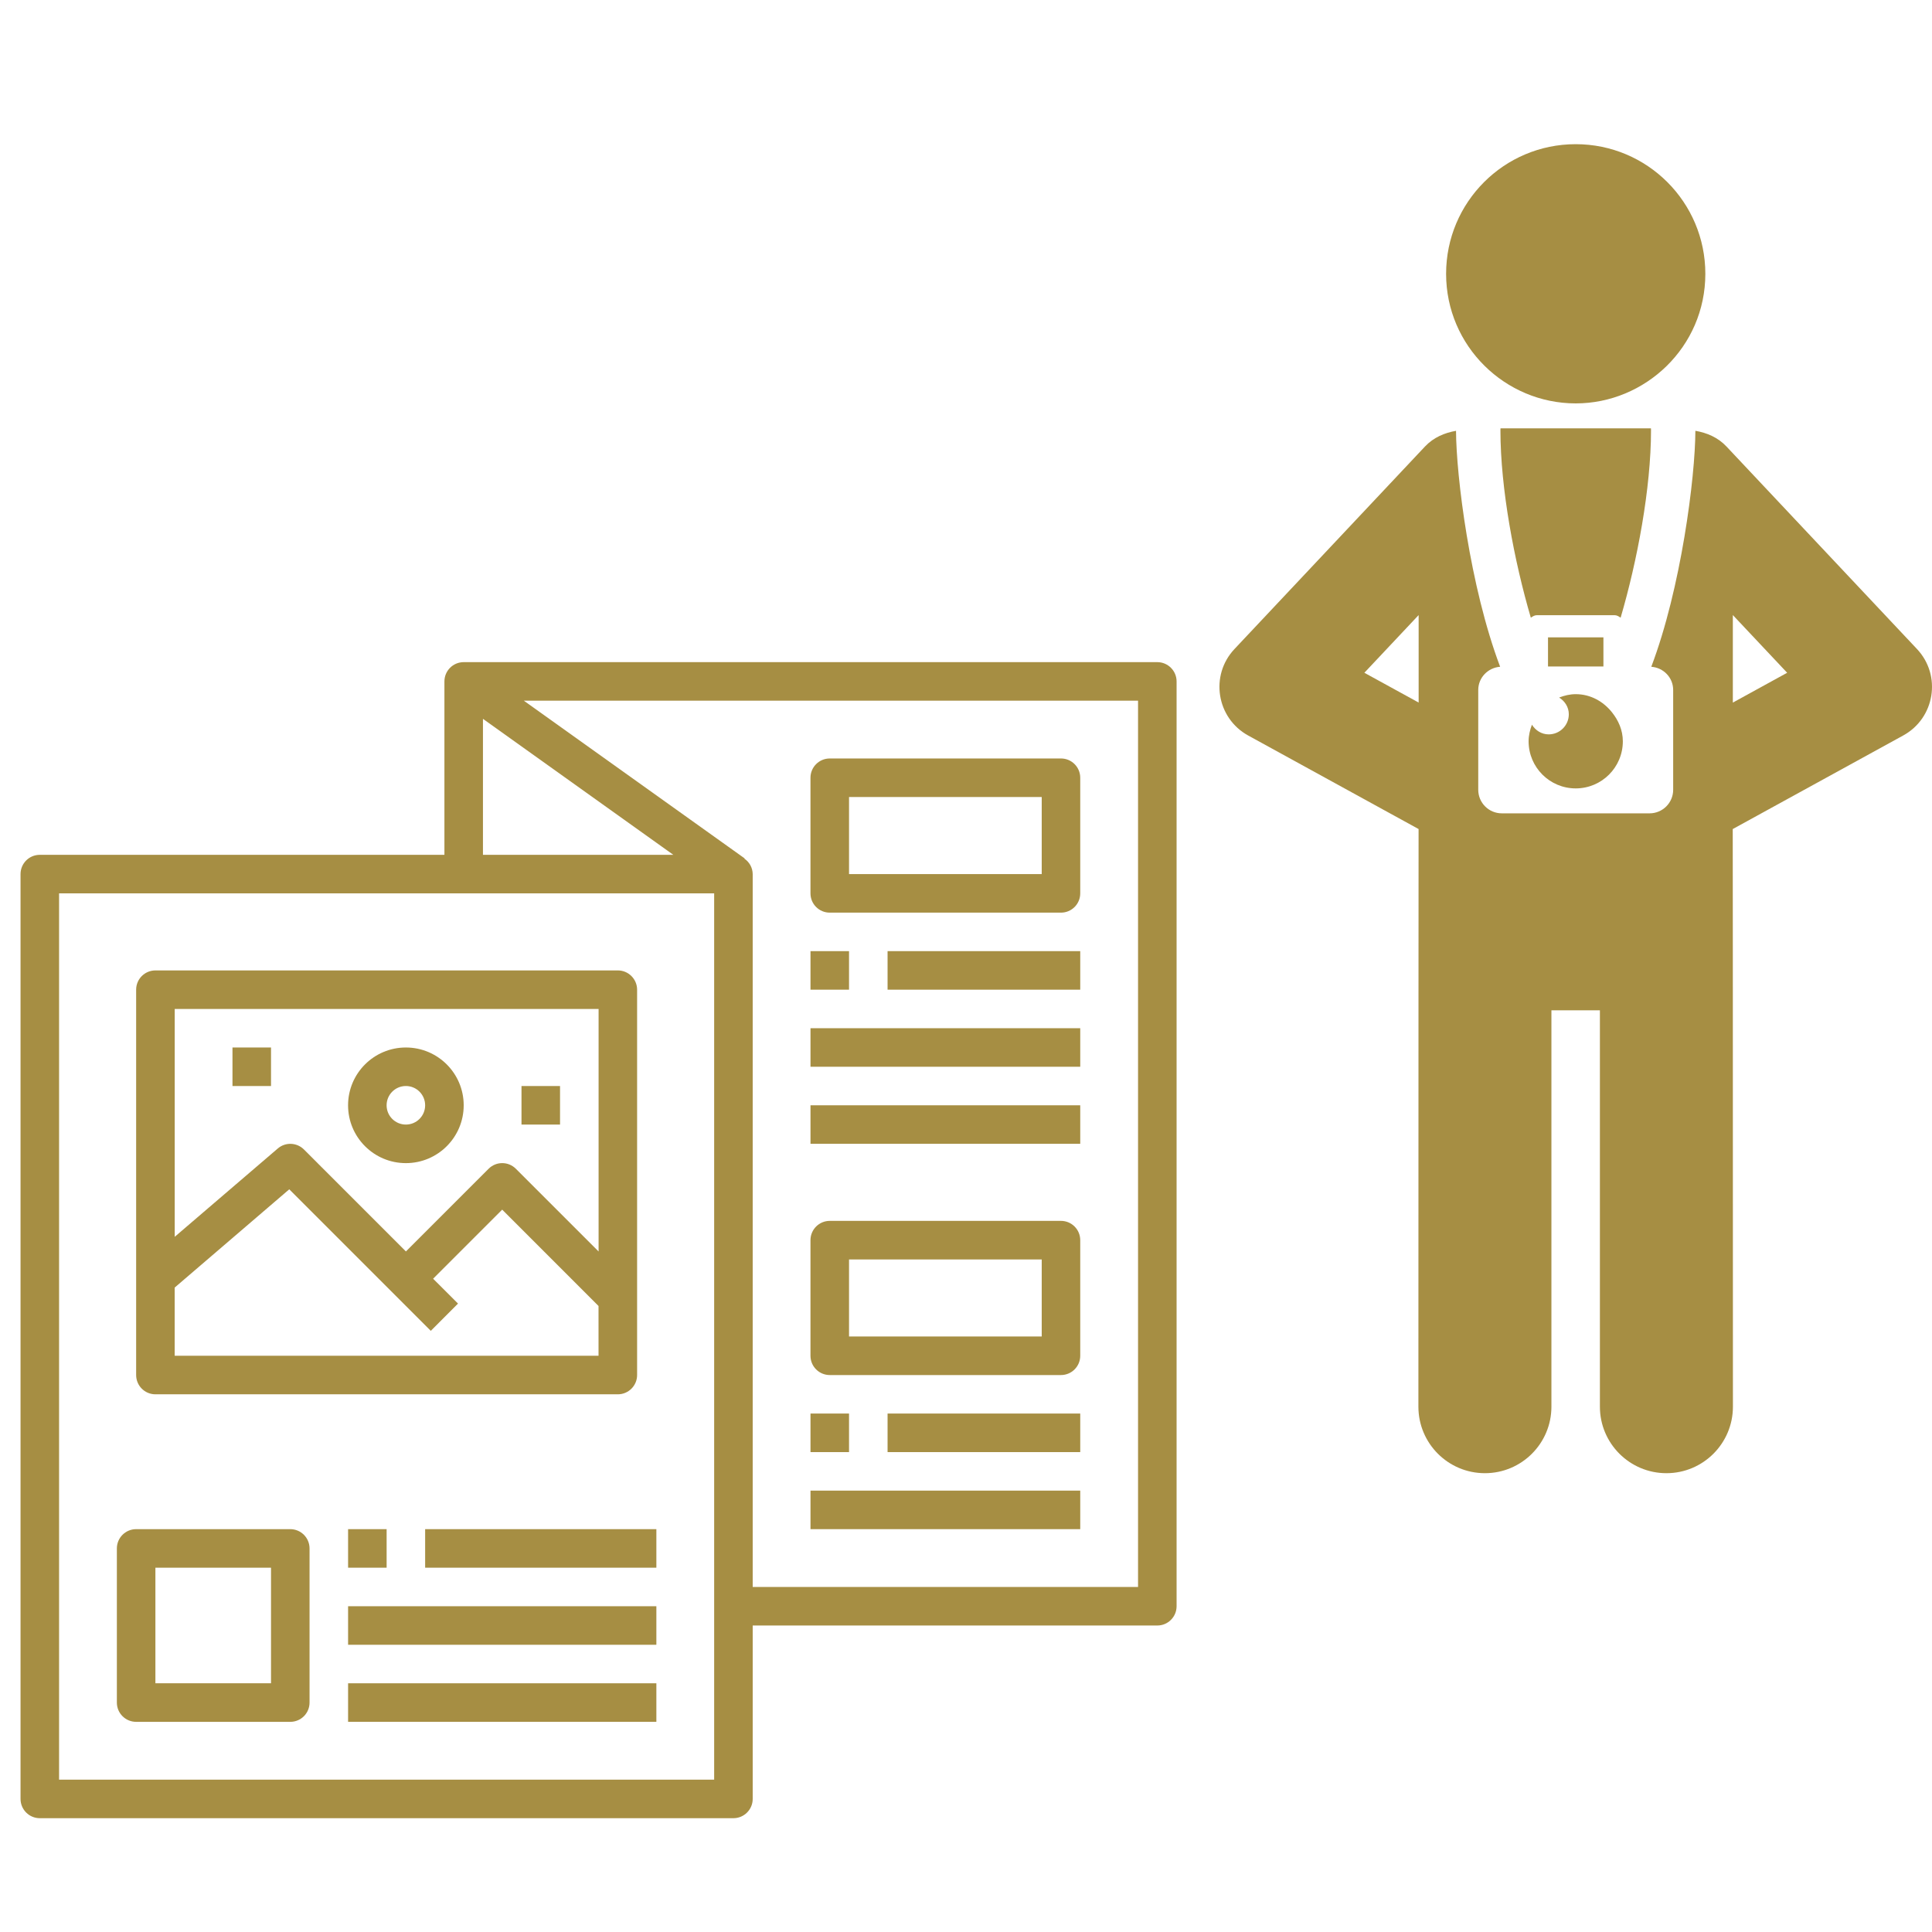 <?xml version="1.0" encoding="utf-8"?>
<!-- Generator: Adobe Illustrator 16.0.0, SVG Export Plug-In . SVG Version: 6.00 Build 0)  -->
<!DOCTYPE svg PUBLIC "-//W3C//DTD SVG 1.1//EN" "http://www.w3.org/Graphics/SVG/1.1/DTD/svg11.dtd">
<svg version="1.1" id="Capa_1" xmlns="http://www.w3.org/2000/svg" xmlns:xlink="http://www.w3.org/1999/xlink" x="0px" y="0px"
	 width="94px" height="94px" viewBox="166.06 166.06 94 94" enable-background="new 166.06 166.06 94 94" xml:space="preserve">
<g>
	<g>
		<g>
			<path fill="#A68E43" d="M222.368,198.276h-33.747c-0.518,0-0.938,0.419-0.938,0.938v8.437h-19.687
				c-0.518,0-0.937,0.419-0.937,0.938v44.996c0,0.518,0.419,0.938,0.937,0.938h33.748c0.517,0,0.938-0.42,0.938-0.938v-8.437h19.686
				c0.518,0,0.938-0.42,0.938-0.938v-44.997C223.305,198.696,222.885,198.276,222.368,198.276z M189.558,201.035l9.261,6.615h-9.261
				V201.035z M200.807,252.648h-31.873v-43.123h31.873V252.648z M221.431,243.272h-18.749v-34.684
				c-0.004-0.301-0.154-0.581-0.403-0.75l0.01-0.015l-10.743-7.672h29.885V243.272z"/>
		</g>
	</g>
	<g>
		<g>
			<path fill="#A68E43" d="M217.681,202.963h-11.25c-0.518,0-0.938,0.42-0.938,0.938v5.625c0,0.518,0.419,0.938,0.938,0.938h11.25
				c0.518,0,0.937-0.42,0.937-0.938v-5.625C218.618,203.383,218.199,202.963,217.681,202.963z M216.744,208.588h-9.375v-3.75h9.375
				V208.588z"/>
		</g>
	</g>
	<g>
		<g>
			<rect x="205.494" y="212.337" fill="#A68E43" width="1.875" height="1.875"/>
		</g>
	</g>
	<g>
		<g>
			<rect x="209.244" y="212.337" fill="#A68E43" width="9.374" height="1.875"/>
		</g>
	</g>
	<g>
		<g>
			<rect x="205.494" y="216.087" fill="#A68E43" width="13.124" height="1.875"/>
		</g>
	</g>
	<g>
		<g>
			<rect x="205.494" y="219.837" fill="#A68E43" width="13.124" height="1.874"/>
		</g>
	</g>
	<g>
		<g>
			<path fill="#A68E43" d="M217.681,225.461h-11.25c-0.518,0-0.938,0.42-0.938,0.938v5.625c0,0.518,0.419,0.938,0.938,0.938h11.25
				c0.518,0,0.937-0.42,0.937-0.938v-5.625C218.618,225.881,218.199,225.461,217.681,225.461z M216.744,231.086h-9.375v-3.749h9.375
				V231.086z"/>
		</g>
	</g>
	<g>
		<g>
			<rect x="205.494" y="234.835" fill="#A68E43" width="1.875" height="1.876"/>
		</g>
	</g>
	<g>
		<g>
			<rect x="209.244" y="234.835" fill="#A68E43" width="9.374" height="1.876"/>
		</g>
	</g>
	<g>
		<g>
			<rect x="205.494" y="238.585" fill="#A68E43" width="13.124" height="1.875"/>
		</g>
	</g>
	<g>
		<g>
			<path fill="#A68E43" d="M180.184,240.46h-7.5c-0.518,0-0.938,0.42-0.938,0.938v7.5c0,0.518,0.42,0.937,0.938,0.937h7.5
				c0.518,0,0.937-0.419,0.937-0.937v-7.5C181.121,240.88,180.701,240.46,180.184,240.46z M179.246,247.959h-5.625v-5.624h5.625
				V247.959z"/>
		</g>
	</g>
	<g>
		<g>
			<rect x="182.996" y="240.46" fill="#A68E43" width="1.875" height="1.875"/>
		</g>
	</g>
	<g>
		<g>
			<rect x="186.745" y="240.46" fill="#A68E43" width="11.25" height="1.875"/>
		</g>
	</g>
	<g>
		<g>
			<rect x="182.996" y="244.21" fill="#A68E43" width="14.999" height="1.875"/>
		</g>
	</g>
	<g>
		<g>
			<rect x="182.996" y="247.959" fill="#A68E43" width="14.999" height="1.875"/>
		</g>
	</g>
	<g>
		<path fill="#A68E43" d="M196.12,213.275h-22.498c-0.518,0-0.938,0.419-0.938,0.937v18.749c0,0.518,0.419,0.938,0.938,0.938h22.498
			c0.518,0,0.938-0.42,0.938-0.938v-18.749C197.057,213.695,196.637,213.275,196.12,213.275z M195.182,232.024h-20.623v-3.318
			l5.575-4.781l6.886,6.886l1.325-1.326l-1.212-1.21l3.361-3.361l4.687,4.688V232.024z M195.182,226.948l-4.024-4.023
			c-0.366-0.366-0.959-0.366-1.325,0l-4.024,4.023l-4.961-4.961c-0.347-0.346-0.901-0.367-1.272-0.049l-5.015,4.298V215.15h20.623
			V226.948z"/>
	</g>
	<g>
		<g>
			<path fill="#A68E43" d="M185.808,217.025c-1.553,0-2.813,1.259-2.813,2.813s1.259,2.813,2.813,2.813
				c1.553,0,2.813-1.259,2.813-2.813S187.361,217.025,185.808,217.025z M185.808,220.775c-0.518,0-0.938-0.42-0.938-0.938
				s0.42-0.938,0.938-0.938s0.937,0.42,0.937,0.938S186.326,220.775,185.808,220.775z"/>
		</g>
	</g>
	<g>
		<g>
			<rect x="177.371" y="217.025" fill="#A68E43" width="1.875" height="1.875"/>
		</g>
	</g>
	<g>
		<g>
			<rect x="191.433" y="218.9" fill="#A68E43" width="1.875" height="1.875"/>
		</g>
	</g>
</g>
<g id="XMLID_55_">
	<path id="XMLID_63_" fill="#A68E43" d="M246.389,186.988c0-0.03-0.004-0.057-0.004-0.087h-7.319c0,0.03-0.004,0.057-0.004,0.087
		c0,2.848,0.674,6.385,1.479,9.126c0.089-0.062,0.182-0.123,0.297-0.123h3.776c0.115,0,0.209,0.061,0.296,0.123
		C245.719,193.357,246.389,189.82,246.389,186.988z"/>
	<rect id="XMLID_62_" x="241.377" y="197.07" fill="#A68E43" width="2.696" height="1.417"/>
	<path id="XMLID_58_" fill="#A68E43" d="M259.327,197.635l-9.267-9.851c-0.417-0.445-0.957-0.668-1.513-0.764
		c-0.007,2.267-0.698,7.667-2.145,11.481c0.592,0.043,1.065,0.525,1.065,1.13v2.206v2.649c0,0.632-0.514,1.146-1.146,1.146h-1.493
		h-4.203h-1.496c-0.633,0-1.146-0.514-1.146-1.146v-2.65v-2.205c0-0.604,0.474-1.086,1.065-1.13
		c-1.473-3.897-2.139-9.291-2.146-11.48c-0.553,0.096-1.093,0.32-1.51,0.763l-9.267,9.851c-1.21,1.282-0.879,3.364,0.665,4.211
		l8.29,4.55c0,1.336-0.009,10.972-0.009,28.105c0,1.787,1.448,3.236,3.236,3.236c1.787,0,3.236-1.449,3.236-3.236v-19.285h2.359
		v19.285c0,1.787,1.45,3.236,3.237,3.236c1.786,0,3.235-1.449,3.235-3.236c0-21.8-0.009-27.125-0.009-28.104l8.291-4.551
		C260.206,200.999,260.536,198.917,259.327,197.635z M232.442,198.793l2.641-2.807v4.256L232.442,198.793z M250.37,200.244v-4.259
		l2.643,2.808L250.37,200.244z"/>
	<path id="XMLID_57_" fill="#A68E43" d="M240.433,202.127c0,1.266,1.026,2.292,2.293,2.292s2.292-1.027,2.292-2.292
		c0-0.543-0.217-1.022-0.533-1.416c-0.419-0.522-1.037-0.877-1.759-0.877c-0.286,0-0.555,0.067-0.808,0.164
		c0.276,0.172,0.471,0.464,0.471,0.814c0,0.541-0.438,0.978-0.979,0.978c-0.35,0-0.642-0.194-0.815-0.47
		C240.5,201.573,240.433,201.84,240.433,202.127z"/>
	<path id="XMLID_56_" fill="#A68E43" d="M242.724,185.687c3.384,0,6.308-2.743,6.308-6.305c0-3.484-2.823-6.307-6.308-6.307
		s-6.305,2.823-6.305,6.307C236.419,182.898,239.291,185.687,242.724,185.687z"/>
</g>
</svg>
